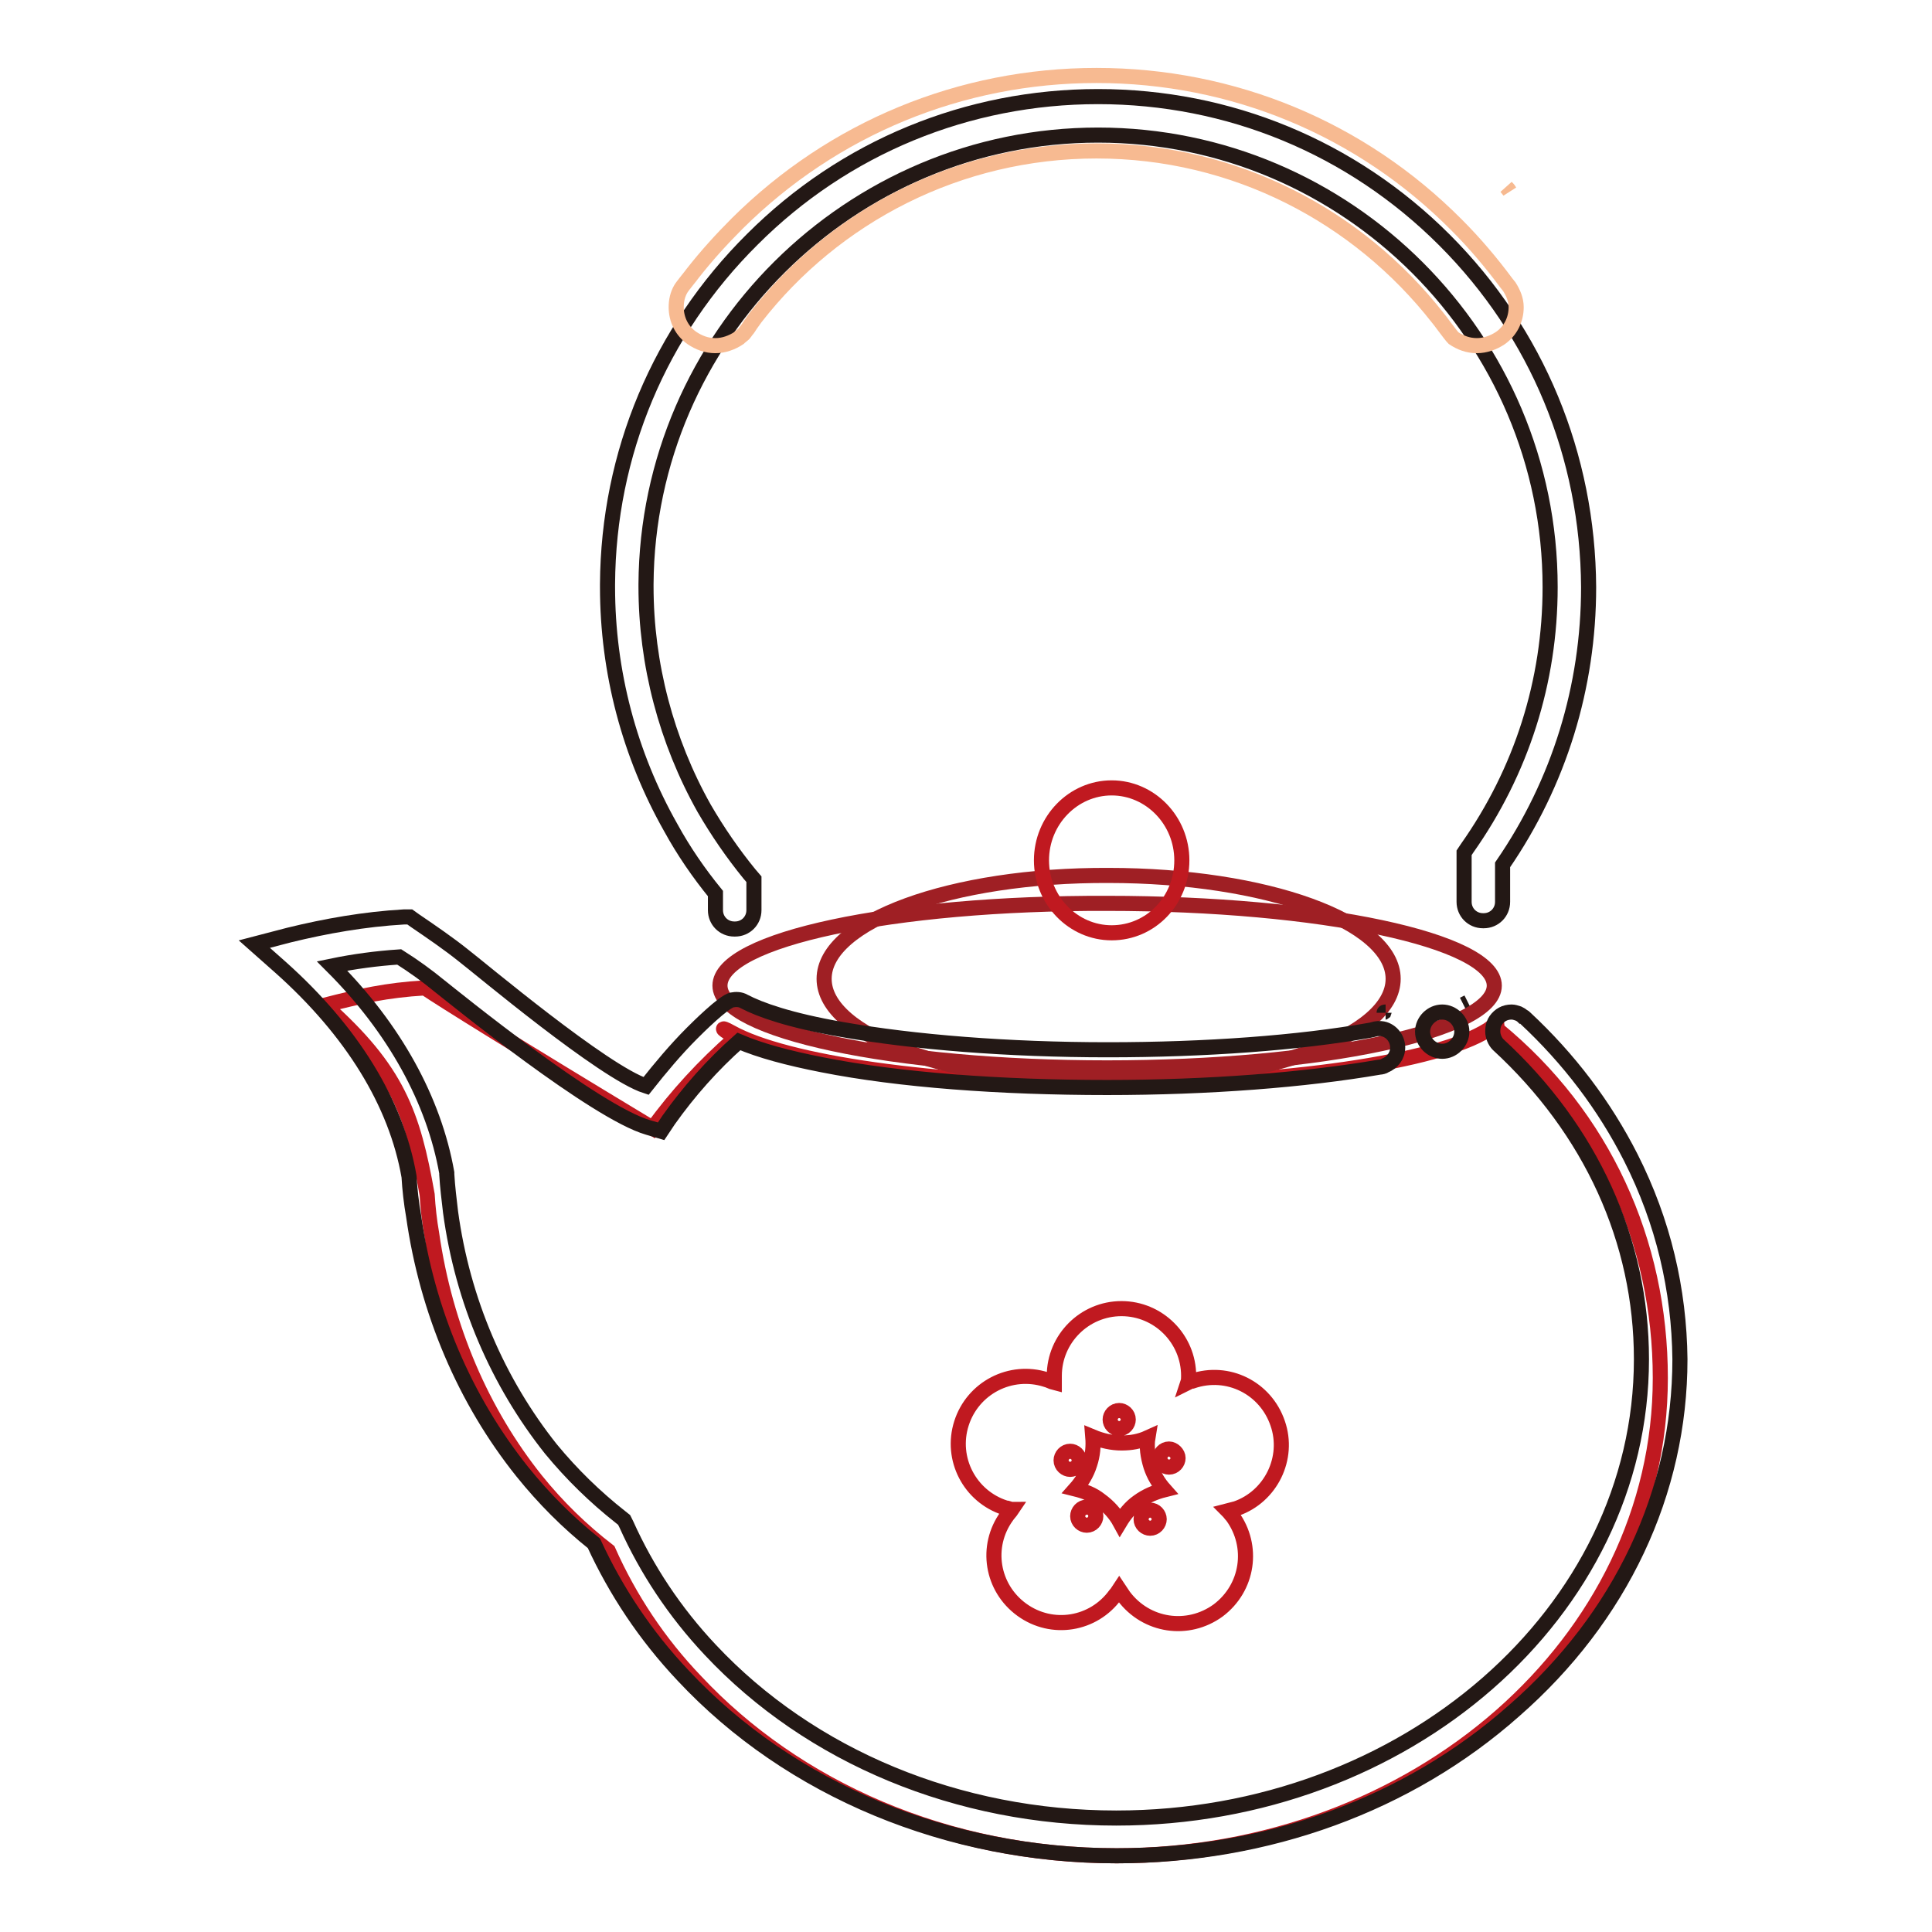 <?xml version="1.0" encoding="utf-8"?>
<!-- Svg Vector Icons : http://www.onlinewebfonts.com/icon -->
<!DOCTYPE svg PUBLIC "-//W3C//DTD SVG 1.1//EN" "http://www.w3.org/Graphics/SVG/1.1/DTD/svg11.dtd">
<svg version="1.1" xmlns="http://www.w3.org/2000/svg" xmlns:xlink="http://www.w3.org/1999/xlink" x="0px" y="0px" viewBox="0 0 256 256" enable-background="new 0 0 256 256" xml:space="preserve">
<g> <path stroke-width="2" fill-opacity="0" stroke="#c01920"  d="M144,199.7c-0.7,0-1.2,0.6-1.2,1.2c0,0.7,0.6,1.2,1.2,1.2c0.7,0,1.2-0.6,1.2-1.2 C145.2,200.2,144.7,199.7,144,199.7z M152.4,200.1c-0.7,0-1.2,0.6-1.2,1.2c0,0.7,0.6,1.2,1.2,1.2c0.7,0,1.2-0.6,1.2-1.2 C153.6,200.7,153.1,200.1,152.4,200.1z M148.3,189.3c0.7,0,1.2-0.6,1.2-1.2c0-0.7-0.6-1.2-1.2-1.2c-0.7,0-1.2,0.6-1.2,1.2 C147.1,188.7,147.6,189.3,148.3,189.3z M143,193.5c0-0.7-0.6-1.2-1.2-1.2c-0.7,0-1.2,0.6-1.2,1.2c0,0.7,0.6,1.2,1.2,1.2 C142.4,194.7,143,194.2,143,193.5z M152.1,190.5c-1.1,0.5-2.2,0.7-3.5,0.7c-1.3,0-2.6-0.3-3.8-0.8c0.1,1.2,0,2.4-0.4,3.6 c-0.4,1.3-1.1,2.4-1.9,3.3c1.2,0.3,2.3,0.7,3.3,1.5c1.1,0.8,2,1.8,2.6,2.9c0.6-1,1.4-2,2.4-2.7c1.1-0.8,2.3-1.3,3.5-1.6 c-0.8-0.9-1.4-1.9-1.8-3.1C152.1,193,151.9,191.7,152.1,190.5L152.1,190.5z"/> <path stroke-width="2" fill-opacity="0" stroke="#c01920"  d="M198.4,136.4l-0.1-0.9c0,0-0.7,0.7-1.2,1c-6.7,4.2-26.7,7.2-50.3,7.2c-23.1,0-42.7-2.9-49.9-6.9 c-1.8-1-1-0.2,0.5,0.5c0,0.1,0,0.2,0,0.3c-4.1,3.6-7.8,7.6-10.9,11.9c-17.9-10.8-28-17.1-30.2-18.6c-5.1,0.3-8.6,1.1-13.3,2.3 c9.7,8.6,11.7,14.4,13.6,25.1c0.1,1.7,0.3,3.5,0.6,5.2C59,176,63.9,187.2,71,196.1c2.9,3.6,6.1,6.7,9.6,9.4 c2.8,6.3,6.7,12.2,11.6,17.3c13.2,14.1,33.2,23.1,55.7,23.1c39.8,0,72.1-28.3,72.1-63.3C220,164.5,212.4,147.9,198.4,136.4 L198.4,136.4z M163.8,199.9c-0.4,0.1-0.7,0.2-1.1,0.3c0.2,0.2,0.4,0.5,0.6,0.7c2.9,4,2.1,9.5-1.9,12.5c-4,2.9-9.5,2.1-12.5-1.9 c-0.2-0.3-0.4-0.6-0.6-0.9c-0.2,0.3-0.3,0.5-0.5,0.7c-2.9,4-8.4,4.9-12.4,2c-4-2.9-4.9-8.4-2-12.4c0.2-0.3,0.5-0.6,0.7-0.9 c-0.3,0-0.6-0.2-0.9-0.2c-4.7-1.5-7.3-6.5-5.8-11.2c1.5-4.7,6.5-7.3,11.2-5.8c0.4,0.1,0.7,0.3,1.1,0.4c0-0.3,0-0.6,0-0.9 c0-4.9,4-8.9,8.9-8.9c4.9,0,8.9,4,8.9,8.9c0,0.3,0,0.6-0.1,0.9c0.2-0.1,0.4-0.2,0.6-0.2c4.7-1.6,9.7,0.9,11.3,5.6 C170.9,193.2,168.4,198.3,163.8,199.9L163.8,199.9z"/> <path stroke-width="2" fill-opacity="0" stroke="#c01920"  d="M154.9,192c-0.7,0-1.2,0.6-1.2,1.2c0,0.7,0.6,1.2,1.2,1.2c0.7,0,1.2-0.6,1.2-1.2 C156.1,192.6,155.5,192,154.9,192z"/> <path stroke-width="2" fill-opacity="0" stroke="#f7ba91"  d="M199.6,24.8l0.4,0.5C199.9,25.1,199.8,25,199.6,24.8z"/> <path stroke-width="2" fill-opacity="0" stroke="#231815"  d="M191.4,31.8c-12.3-12.3-28.6-19-45.9-19c-17.3,0-33.6,6.7-45.8,18.9C87.4,43.9,80.6,60.1,80.5,77.4v0.4 c0,11.2,2.9,22.2,8.4,31.9c1.7,3.1,3.7,6,5.9,8.7v2.2c0,1.4,1.1,2.5,2.5,2.5h0.1c1.4,0,2.5-1.1,2.5-2.5v-4.1l-0.6-0.7 c-2.2-2.7-4.2-5.6-6-8.7c-5-8.9-7.7-19.1-7.7-29.4v-0.3c0.2-32.8,27.1-59.5,59.9-59.5c33,0,59.9,26.9,59.9,59.9 c0,12.5-3.8,24.4-11,34.6L194,113v6.5c0,1.4,1.1,2.5,2.5,2.5h0.1c1.4,0,2.5-1.1,2.5-2.5v-4.9c7.5-10.9,11.4-23.6,11.4-36.8 C210.4,60.4,203.7,44.1,191.4,31.8L191.4,31.8z"/> <path stroke-width="2" fill-opacity="0" stroke="#f7ba91"  d="M200,38l-0.4-0.5c-2-2.7-4.2-5.3-6.6-7.7C180.3,17,163.3,10,145.3,10c-18,0-34.9,7-47.6,19.6 c-2.1,2.1-4.1,4.3-5.9,6.6c-0.2,0.3-1.3,1.6-1.6,2.1c-0.4,0.7-0.6,1.5-0.6,2.4c0,1.7,0.8,3.2,2.1,4.1c0.9,0.6,1.9,1,3.1,1 c1.1,0,2.2-0.4,3.1-1c0.2-0.2,0.5-0.4,0.7-0.6c0.1-0.1,0.2-0.3,0.3-0.4c0.2-0.2,0.6-0.9,0.7-1l0.5-0.7 c10.5-13.5,26.9-22.1,45.2-22.1c18.4,0,34.7,8.7,45.2,22.1c0.2,0.2,1.7,2.3,2.1,2.7c0.9,0.6,1.9,1,3.1,1c1.1,0,2.2-0.4,3.1-1 c1.3-0.9,2.1-2.4,2.1-4.1C200.9,39.7,200.5,38.8,200,38L200,38z"/> <path stroke-width="2" fill-opacity="0" stroke="#9f1f24"  d="M109.2,129.7c0,7.6,16.9,13.7,37.7,13.7c20.8,0,37.7-6.1,37.7-13.7c0-7.6-16.9-13.7-37.7-13.7 C126.1,115.9,109.2,122.1,109.2,129.7L109.2,129.7z"/> <path stroke-width="2" fill-opacity="0" stroke="#231815"  d="M183.6,134.1L183.6,134.1c-0.1,0-0.2,0-0.2,0.1C183.4,134.1,183.5,134.1,183.6,134.1L183.6,134.1z  M193.9,133.1c0.2-0.1,0.4-0.2,0.6-0.3C194.3,132.9,194.1,133,193.9,133.1z"/> <path stroke-width="2" fill-opacity="0" stroke="#9f1f24"  d="M95.4,130.6c0,6,23,10.9,51.3,10.9c28.3,0,51.3-4.9,51.3-10.9c0,0,0,0,0,0c0-6-23-10.9-51.3-10.9 C118.3,119.6,95.4,124.5,95.4,130.6z"/> <path stroke-width="2" fill-opacity="0" stroke="#c01920"  d="M138,114c0,5.3,4.2,9.6,9.3,9.6c5.2,0,9.3-4.3,9.3-9.6c0-5.3-4.2-9.6-9.3-9.6 C142.2,104.4,138,108.7,138,114z"/> <path stroke-width="2" fill-opacity="0" stroke="#231815"  d="M216.1,153.4c-3.5-6.9-8.2-13.1-14-18.5c-0.1-0.1-0.2-0.2-0.3-0.2c-0.2-0.2-0.4-0.3-0.6-0.4 c-0.3-0.1-0.6-0.2-0.9-0.2c-0.9,0-1.6,0.4-2.1,1.1c-0.2,0.3-0.4,0.7-0.4,1.5c0,0.6,0.3,1.3,0.7,1.7c12.3,11.3,19,26,19,41.7 c0,33.5-31.2,60.8-69.6,60.8c-20.9,0-40.5-8.1-53.8-22.3c-4.7-5-8.4-10.6-11.1-16.6l-0.3-0.6l-0.5-0.4c-3.3-2.6-6.4-5.6-9.2-9 c-7-8.8-11.7-19.6-13.3-31.4c-0.2-1.7-0.4-3.3-0.5-5v-0.1l0-0.1c-1.7-9.6-6.9-19.1-15.2-27.4c2.9-0.6,5.9-1,8.9-1.2 c1.9,1.2,3.7,2.5,5.4,3.9c1.9,1.5,20.6,16.7,27.6,18.7l1.7,0.5l1-1.5c2.7-3.8,5.8-7.3,9.3-10.4c2.8,1.2,6.5,2.2,11.1,3.1 c10.1,2,23.5,3,37.7,3c13.5,0,26.2-1,36.1-2.7c0.2,0,0.6-0.1,0.7-0.2c1-0.4,1.7-1.3,1.7-2.4c0-1.3-1-2.4-2.2-2.5 c-0.1,0-0.2,0-0.3,0h-0.2c-0.2,0-0.8,0.2-0.9,0.2c-9.5,1.7-21.9,2.6-34.8,2.6c-13.2,0-25.7-1-35.3-2.7c-6.9-1.2-10.8-2.6-12.9-3.7 c-0.5-0.3-1.1-0.3-1.6-0.2c-1.1,0.2-4.7,3.8-5.3,4.4c-2.2,2.2-4.2,4.6-6.1,7c-5.6-1.8-22.1-15.7-24.2-17.3c-2-1.6-4.2-3.1-6.4-4.6 l-0.7-0.5l-0.8,0c-5.2,0.3-10.3,1.2-15.2,2.4l-4.6,1.2l3.5,3.1c9.4,8.4,15.3,17.9,17,27.7c0.1,1.7,0.3,3.5,0.6,5.2 c1.8,12.7,6.8,24.4,14.4,33.9c2.9,3.6,6,6.7,9.5,9.5c2.9,6.3,6.8,12.2,11.8,17.5c14.2,15.2,35.2,23.9,57.5,23.9 c19.9,0,38.6-6.8,52.6-19.2c14.2-12.4,22-29,22-46.6C222.5,170.9,220.4,161.9,216.1,153.4L216.1,153.4z"/> <path stroke-width="2" fill-opacity="0" stroke="#231815"  d="M188.5,136.7c0,1.4,1.2,2.6,2.6,2.6c1.4,0,2.6-1.2,2.6-2.6c0,0,0,0,0,0c0-1.4-1.2-2.6-2.6-2.6 C189.7,134.1,188.5,135.3,188.5,136.7C188.5,136.7,188.5,136.7,188.5,136.7z"/></g>
</svg>